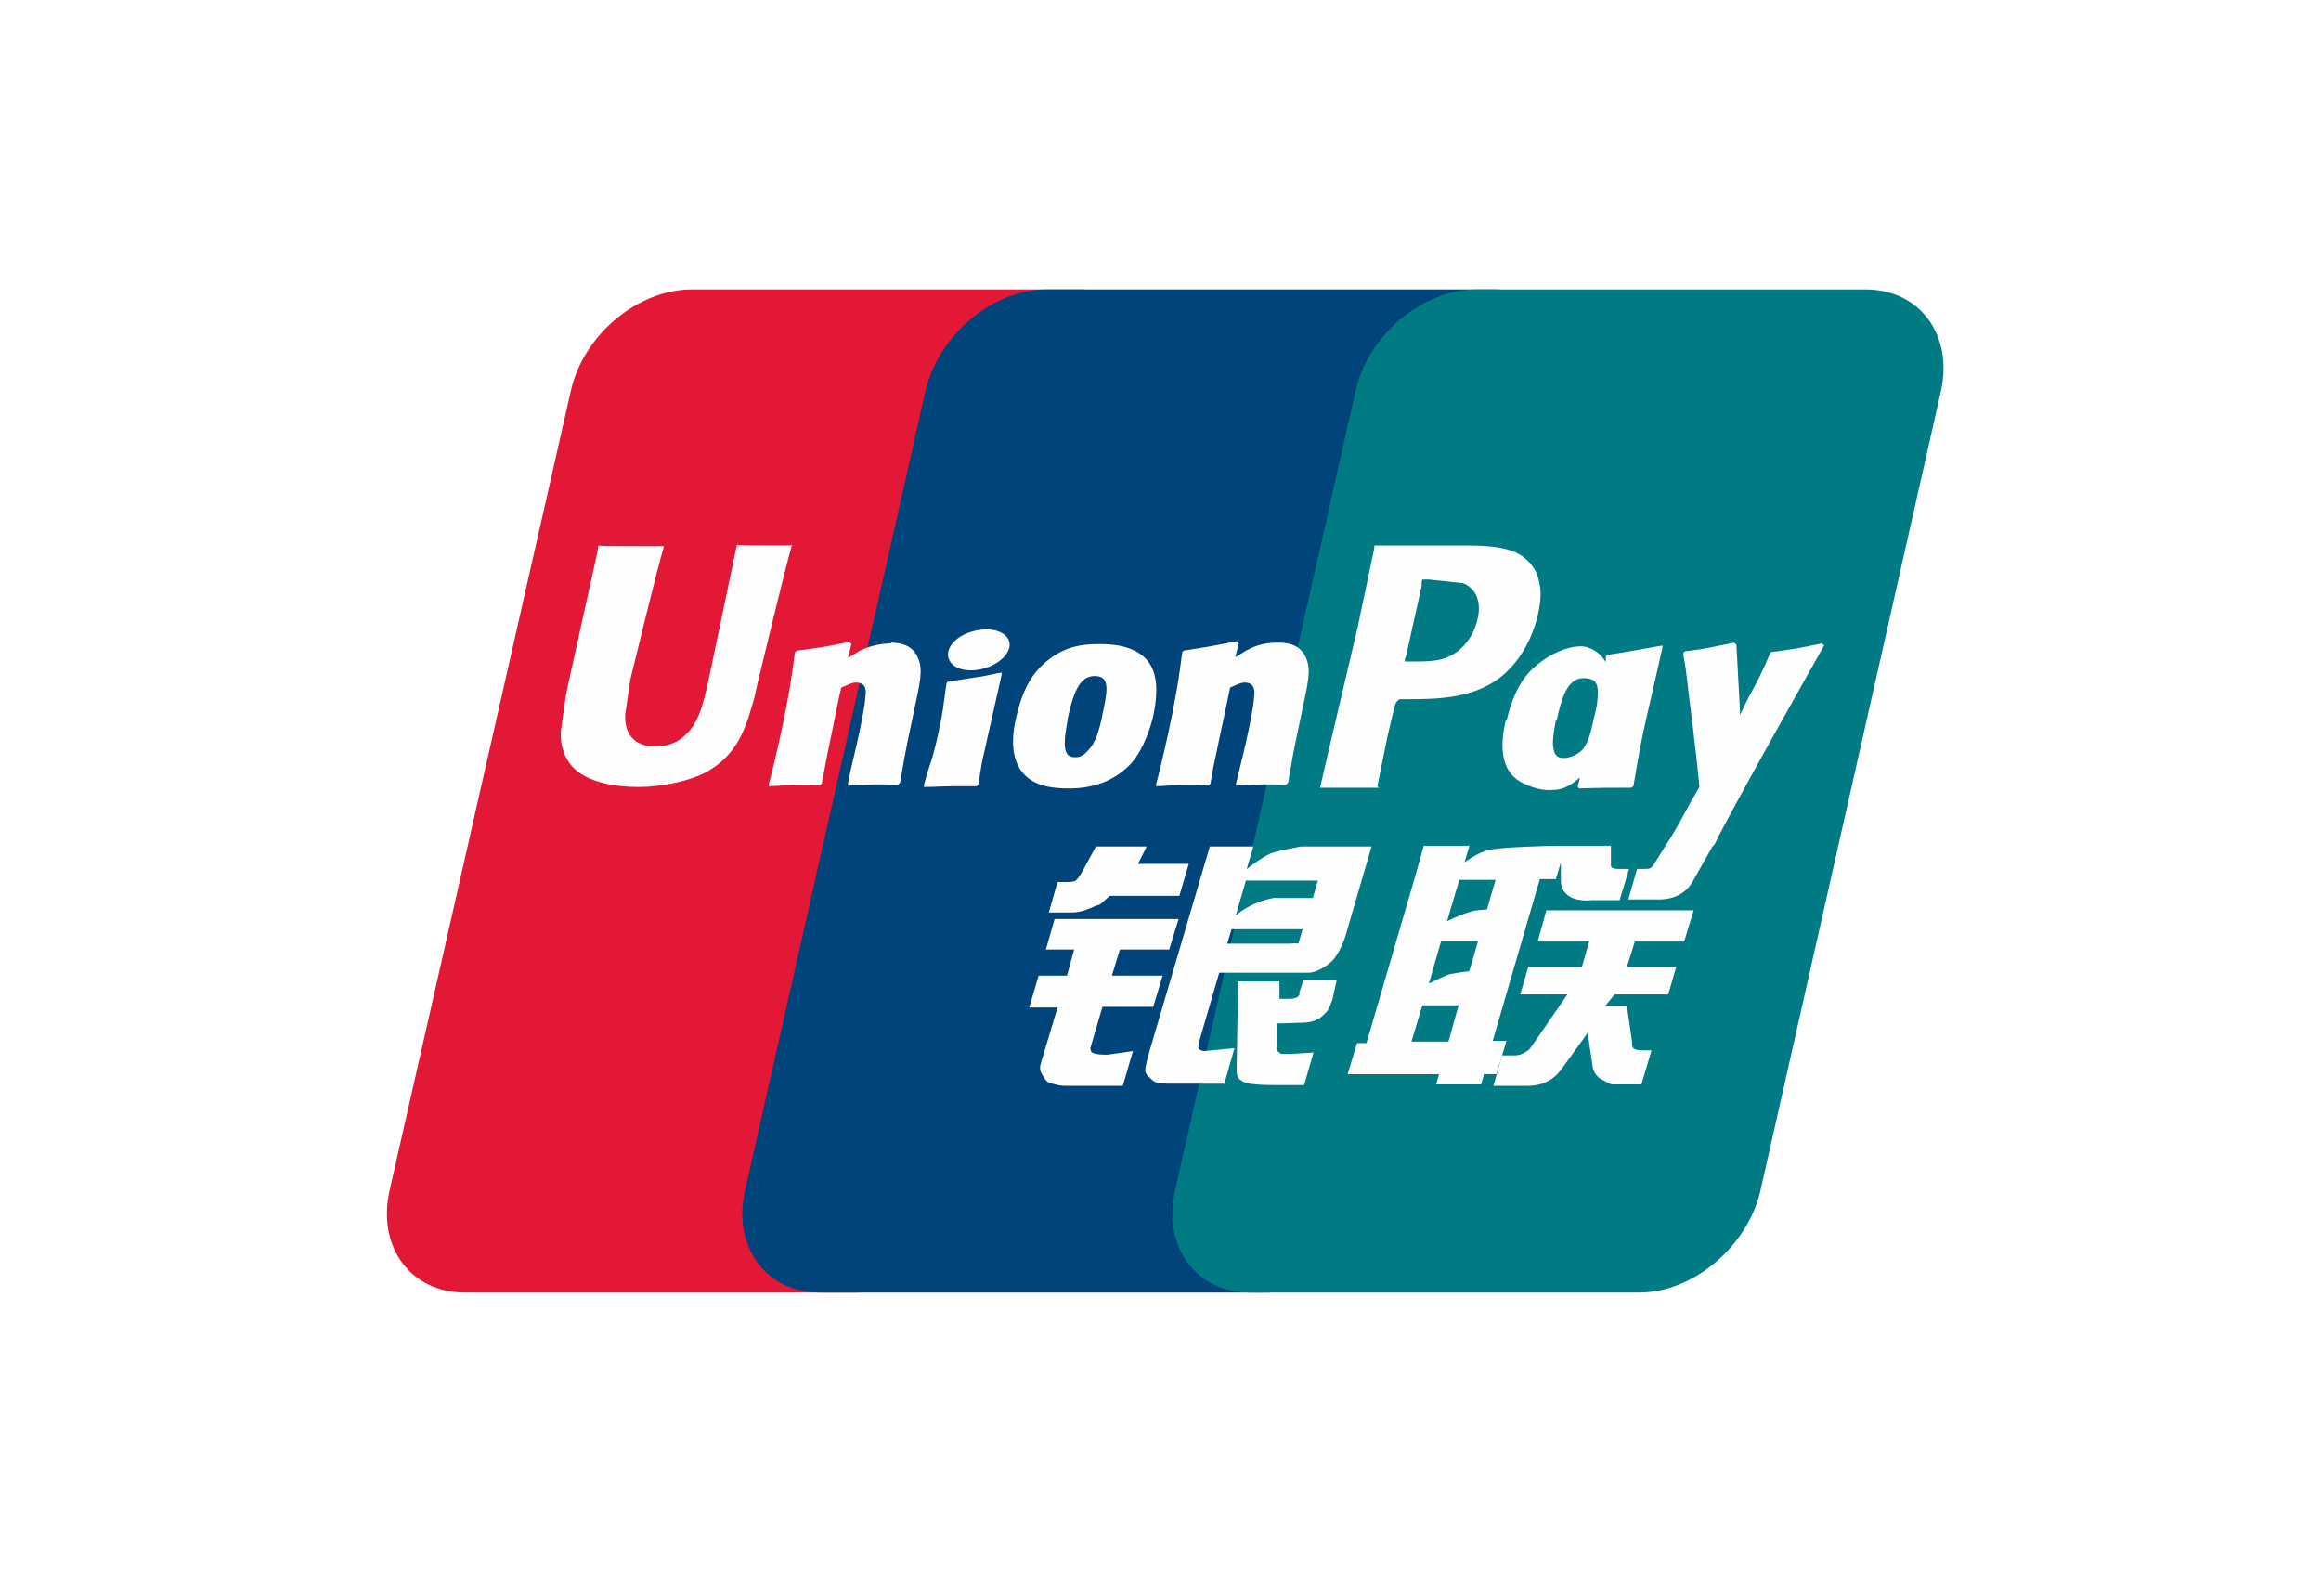 <?xml version="1.0" encoding="UTF-8"?>
<svg id="Calque_1" data-name="Calque 1" xmlns="http://www.w3.org/2000/svg" version="1.1" viewBox="0 0 320 220">
  <defs>
    <style>
      .cls-1 {
        fill: #007b84;
      }

      .cls-1, .cls-2, .cls-3, .cls-4, .cls-5 {
        stroke-width: 0px;
      }

      .cls-2 {
        fill: #e21836;
      }

      .cls-3 {
        fill: #fefefe;
      }

      .cls-4 {
        fill: #00447c;
      }

      .cls-5 {
        fill: #fff;
      }
    </style>
  </defs>
  <rect class="cls-5" width="320" height="220"/>
  <path class="cls-2" d="M95.3,39.9h53.6c7.5,0,12.1,6.3,10.4,14l-24.9,110.3c-1.8,7.7-9.2,14-16.7,14h-53.6c-7.5,0-12.1-6.3-10.4-14l25-110.3c1.7-7.7,9.2-14,16.7-14Z"/>
  <path class="cls-4" d="M144.4,39.9h61.6c7.5,0,4.1,6.3,2.3,14l-24.9,110.3c-1.7,7.7-1.2,14-8.7,14h-61.6c-7.5,0-12.1-6.3-10.4-14l24.9-110.3c1.8-7.7,9.2-14,16.7-14Z"/>
  <path class="cls-1" d="M203.6,39.9h53.6c7.5,0,12.1,6.3,10.4,14l-24.9,110.3c-1.8,7.7-9.3,14-16.7,14h-53.6c-7.5,0-12.1-6.3-10.4-14l24.9-110.3c1.7-7.7,9.2-14,16.7-14Z"/>
  <path class="cls-3" d="M109.3,75.2c-5.5,0-7.1,0-7.7-.1-.2,1-3.9,18.6-3.9,18.6-.8,3.6-1.4,6.1-3.4,7.8-1.1,1-2.4,1.4-4,1.4-2.4,0-3.9-1.2-4.1-3.6v-.8s.7-4.8.7-4.8c0,0,3.9-16.1,4.6-18.2,0-.1,0-.2,0-.2-7.6,0-8.9,0-9-.1,0,.2-.2,1.2-.2,1.2l-4,18.1-.3,1.5-.7,5c0,1.5.3,2.7.9,3.7,1.8,3.3,7,3.8,9.9,3.8s7.3-.8,9.7-2.3c4.2-2.5,5.2-6.5,6.2-10l.4-1.8s4-16.7,4.7-18.9c0-.1,0-.2,0-.2ZM122.9,88.7c-1,0-2.7.2-4.3,1-.6.3-1.1.7-1.7,1l.5-1.9-.3-.3c-3.4.7-4.1.8-7.2,1.2l-.3.2c-.4,3.1-.7,5.4-2,11.5-.5,2.2-1,4.5-1.6,6.7v.3c3.3-.2,4.3-.2,7.1-.1l.2-.3c.4-1.9.4-2.3,1.2-6.1.4-1.8,1.1-5.7,1.5-7.1.7-.3,1.4-.7,2-.7,1.6,0,1.4,1.4,1.3,2,0,.9-.6,4-1.2,6.6l-.4,1.7c-.3,1.2-.6,2.5-.8,3.7v.2c3.3-.2,4.2-.2,6.9-.1l.3-.3c.5-2.9.6-3.7,1.5-7.9l.4-1.9c.8-3.8,1.3-5.7.6-7.3-.7-1.8-2.3-2.2-3.8-2.2ZM138.2,92.7c-1.7.3-2.7.6-3.8.7-1.1.2-2.1.3-3.7.6h-.1c0,.1-.1.2-.1.2-.2,1.2-.3,2.3-.5,3.6-.2,1.3-.5,2.8-1,4.9-.4,1.6-.6,2.2-.8,2.8-.2.6-.4,1.1-.8,2.7h0c0,.1,0,.3,0,.3,1.5,0,2.5-.1,3.5-.1,1,0,2.1,0,3.7,0h.1c0-.1.2-.3.2-.3.2-1.4.3-1.8.4-2.5.1-.8.4-1.8,1-4.6.3-1.3.6-2.6.9-4,.3-1.3.6-2.6.9-4v-.2s-.1-.1-.1-.1ZM138.2,87.3c-1.5-.9-4.2-.6-6,.6-1.8,1.3-2,3-.5,4,1.5.9,4.2.6,6-.7,1.8-1.3,2-3,.5-3.9ZM147.4,108.7c3.1,0,6.2-.9,8.6-3.5,1.8-2.1,2.7-5.2,3-6.5.9-4.3.2-6.3-.7-7.5-1.4-1.8-3.9-2.4-6.5-2.4s-5.2.2-8.1,2.9c-2.1,2-3,4.6-3.6,7.2-.6,2.6-1.2,7.3,2.9,9.1,1.3.6,3.2.7,4.4.7ZM147.2,99.1c.7-3.2,1.5-5.9,3.7-5.9s1.8,2,1.1,5.3c-.1.7-.7,3.4-1.6,4.5-.6.8-1.3,1.4-2,1.4s-1.6,0-1.6-2c0-1,.2-2,.4-3.2ZM166.7,108.3l.2-.3c.3-1.9.4-2.3,1.2-6.1.4-1.8,1.2-5.7,1.5-7.1.7-.3,1.4-.7,2-.7,1.5,0,1.4,1.4,1.3,2,0,.9-.6,4-1.2,6.6l-.4,1.7c-.3,1.2-.6,2.5-.9,3.7v.2c3.3-.2,4.2-.2,6.9-.1l.3-.3c.5-2.9.6-3.7,1.5-7.9l.4-1.9c.8-3.8,1.3-5.7.6-7.3-.7-1.8-2.3-2.2-3.8-2.2s-2.8.2-4.3,1c-.6.3-1.1.7-1.7,1l.5-1.9-.3-.3c-3.4.7-4.1.8-7.3,1.3l-.2.2c-.4,3.1-.7,5.4-2,11.5-.5,2.2-1,4.5-1.6,6.7v.3c3.3-.2,4.3-.2,7.1-.1ZM189.9,108.4c.2-1,1.4-6.9,1.4-6.9,0,0,1-4.3,1.1-4.5,0,0,.3-.5.6-.6h.5c4.4,0,9.3,0,13.2-2.9,2.6-2,4.4-5,5.3-8.6.2-.9.4-1.9.4-3s-.3-2.8-1.1-3.8c-2-2.9-5.9-2.9-10.5-2.9,0,0-2.2,0-2.2,0-5.8,0-8.2,0-9.1,0,0,.4-.2,1.2-.2,1.2,0,0-2.1,10-2.1,10,0,0-5,21.2-5.2,22.2,5.1,0,7.2,0,8.1,0ZM193.8,90.7s2.2-9.9,2.2-9.9v-.5c0,0,.1-.4.1-.4h.9c0,0,4.6.5,4.7.5,1.8.7,2.6,2.6,2,5-.5,2.2-1.9,4.1-3.7,5-1.5.8-3.3.8-5.1.8h-1.2v-.5ZM207.6,99.3c-.6,2.6-1.3,7.3,2.9,8.9,1.3.6,2.5.8,3.7.7,1.3,0,2.5-.7,3.6-1.7,0,.4-.2.8-.3,1.2l.2.3c3-.1,3.9-.1,7.2-.1l.3-.2c.5-2.9.9-5.7,2.2-11.2.6-2.6,1.2-5.2,1.8-7.9v-.3c-3.5.6-4.4.8-7.6,1.3l-.2.2c0,.3,0,.5,0,.8-.5-.8-1.2-1.6-2.4-2-1.4-.6-4.8.2-7.7,2.9-2,1.9-3,4.6-3.6,7.2ZM214.6,99.4c.7-3.2,1.5-5.9,3.7-5.9s2.1,1.3,1.9,3.5c-.1.5-.2,1.1-.4,1.8-.2.9-.4,1.9-.7,2.8-.2.6-.5,1.2-.8,1.6-.6.8-1.9,1.3-2.6,1.3s-1.5,0-1.6-2c0-1,.2-2,.4-3.2ZM251.5,89l-.3-.3c-3.3.7-3.9.8-7,1.2l-.2.2s0,0,0,.1h0c-2.3,5.3-2.2,4.2-4.1,8.4,0-.2,0-.3,0-.5l-.5-9.2-.3-.3c-3.5.7-3.6.8-6.8,1.2l-.2.2c0,.1,0,.2,0,.4h0c.4,2.2.3,1.7.7,5,.2,1.6.4,3.3.6,4.9.3,2.7.5,4,.9,8.2-2.2,3.7-2.7,5.1-4.8,8.3h0s-1.5,2.4-1.5,2.4c-.2.3-.3.4-.5.5-.2.1-.5.1-1,.1h-.8l-1.2,4.2h4.2c2.4,0,4-1.1,4.8-2.7l2.6-4.6h0l.3-.3c1.8-3.9,15.2-27.6,15.2-27.6ZM207.6,143.5h-1.8l6.5-22.3h2.2l.7-2.3v2.5c0,1.6,1.2,3,4.4,2.7h3.7l1.3-4.3h-1.4c-.8,0-1.2-.2-1.1-.6v-2.6h-6.8c-2.2,0-8.7.2-10.1.6-1.6.4-3.3,1.7-3.3,1.7l.7-2.3h-6.3l-1.3,4.6-6.6,22.6h-1.3l-1.3,4.3h12.6l-.4,1.4h6.2l.4-1.4h1.7l1.4-4.6ZM202.4,125.8c-1,.3-2.9,1.2-2.9,1.2l1.7-5.7h5l-1.2,4.1s-1.6,0-2.6.4ZM202.5,133.9s-1.6.2-2.6.4c-1,.3-2.9,1.3-2.9,1.3l1.7-5.9h5.1l-1.2,4.1ZM199.7,143.6h-5.1l1.5-5h5l-1.4,5ZM211.8,129.8h7.3l-1,3.5h-7.4l-1.1,3.8h6.5l-4.9,7.1c-.3.5-.6.7-1,.9-.3.2-.8.4-1.3.4h-1.8l-1.2,4.2h4.7c2.4,0,3.9-1.1,4.9-2.6l3.4-4.7.7,4.8c.2.9.8,1.4,1.2,1.6.5.2,1,.7,1.6.7.7,0,1.3,0,1.6,0h2.3l1.4-4.7h-.9c-.5,0-1.4,0-1.6-.3-.2-.2-.2-.5-.2-1l-.7-4.8h-3l1.3-1.6h7.4l1.1-3.8h-6.8l1.1-3.5h6.8l1.3-4.3h-20.3l-1.2,4.3ZM150.3,144.6l1.7-5.8h7l1.3-4.3h-7l1.1-3.6h6.8l1.3-4.2h-17.1l-1.2,4.2h3.9l-1,3.6h-3.9l-1.3,4.4h3.9l-2.3,7.7c-.3,1,.1,1.4.4,1.9.3.5.6.8,1.2.9.7.2,1.2.3,1.8.3h7.9l1.4-4.8-3.5.5c-.7,0-2.5,0-2.3-.7ZM151.1,116.7l-1.8,3.3c-.4.7-.7,1.2-1,1.4-.3.2-.8.2-1.6.2h-.9l-1.2,4.2h3.1c1.5,0,2.6-.6,3.1-.8.6-.3.7-.1,1.2-.6l1-.9h9.6l1.3-4.4h-7l1.2-2.4h-7ZM165.3,144.6c-.2-.2,0-.7.2-1.6l2.6-8.9h9.3c1.4,0,2.3,0,3,0,.7,0,1.4-.3,2.2-.8.8-.5,1.3-1,1.6-1.5.4-.6,1.1-1.8,1.6-3.8l3.3-11.3h-9.7c0,0-3,.5-4.3,1-1.3.6-3.2,2.1-3.2,2.1l.9-3.1h-6l-8.4,28.5c-.3,1.1-.5,1.9-.5,2.4,0,.5.6,1,1.1,1.4.5.4,1.2.3,1.9.4.7,0,1.8,0,3.3,0h4.6l1.4-4.9-4.1.4c-.4,0-.8-.2-.9-.4ZM169.8,128.1h9.8l-.6,2c0,0-.3-.1-1.3,0h-8.5l.6-2ZM171.8,121.4h9.9l-.7,2.4s-4.6,0-5.4,0c-3.3.6-5.2,2.4-5.2,2.4l1.4-4.9ZM179.2,136.9c0,.3-.2.5-.4.6-.2.1-.5.2-1,.2h-1.4v-2.4c0,0-5.7,0-5.7,0l-.2,11.9c0,.9,0,1.4.7,1.8.6.5,2.5.6,5,.6h3.6l1.3-4.5-3.2.2h-1.1c-.1,0-.3,0-.4-.2-.1-.1-.4,0-.3-.9v-3.1s3.3-.1,3.3-.1c1.8,0,2.6-.6,3.2-1.2.6-.5.8-1.2,1.1-2l.6-2.7h-4.6l-.6,1.9Z"/>
</svg>